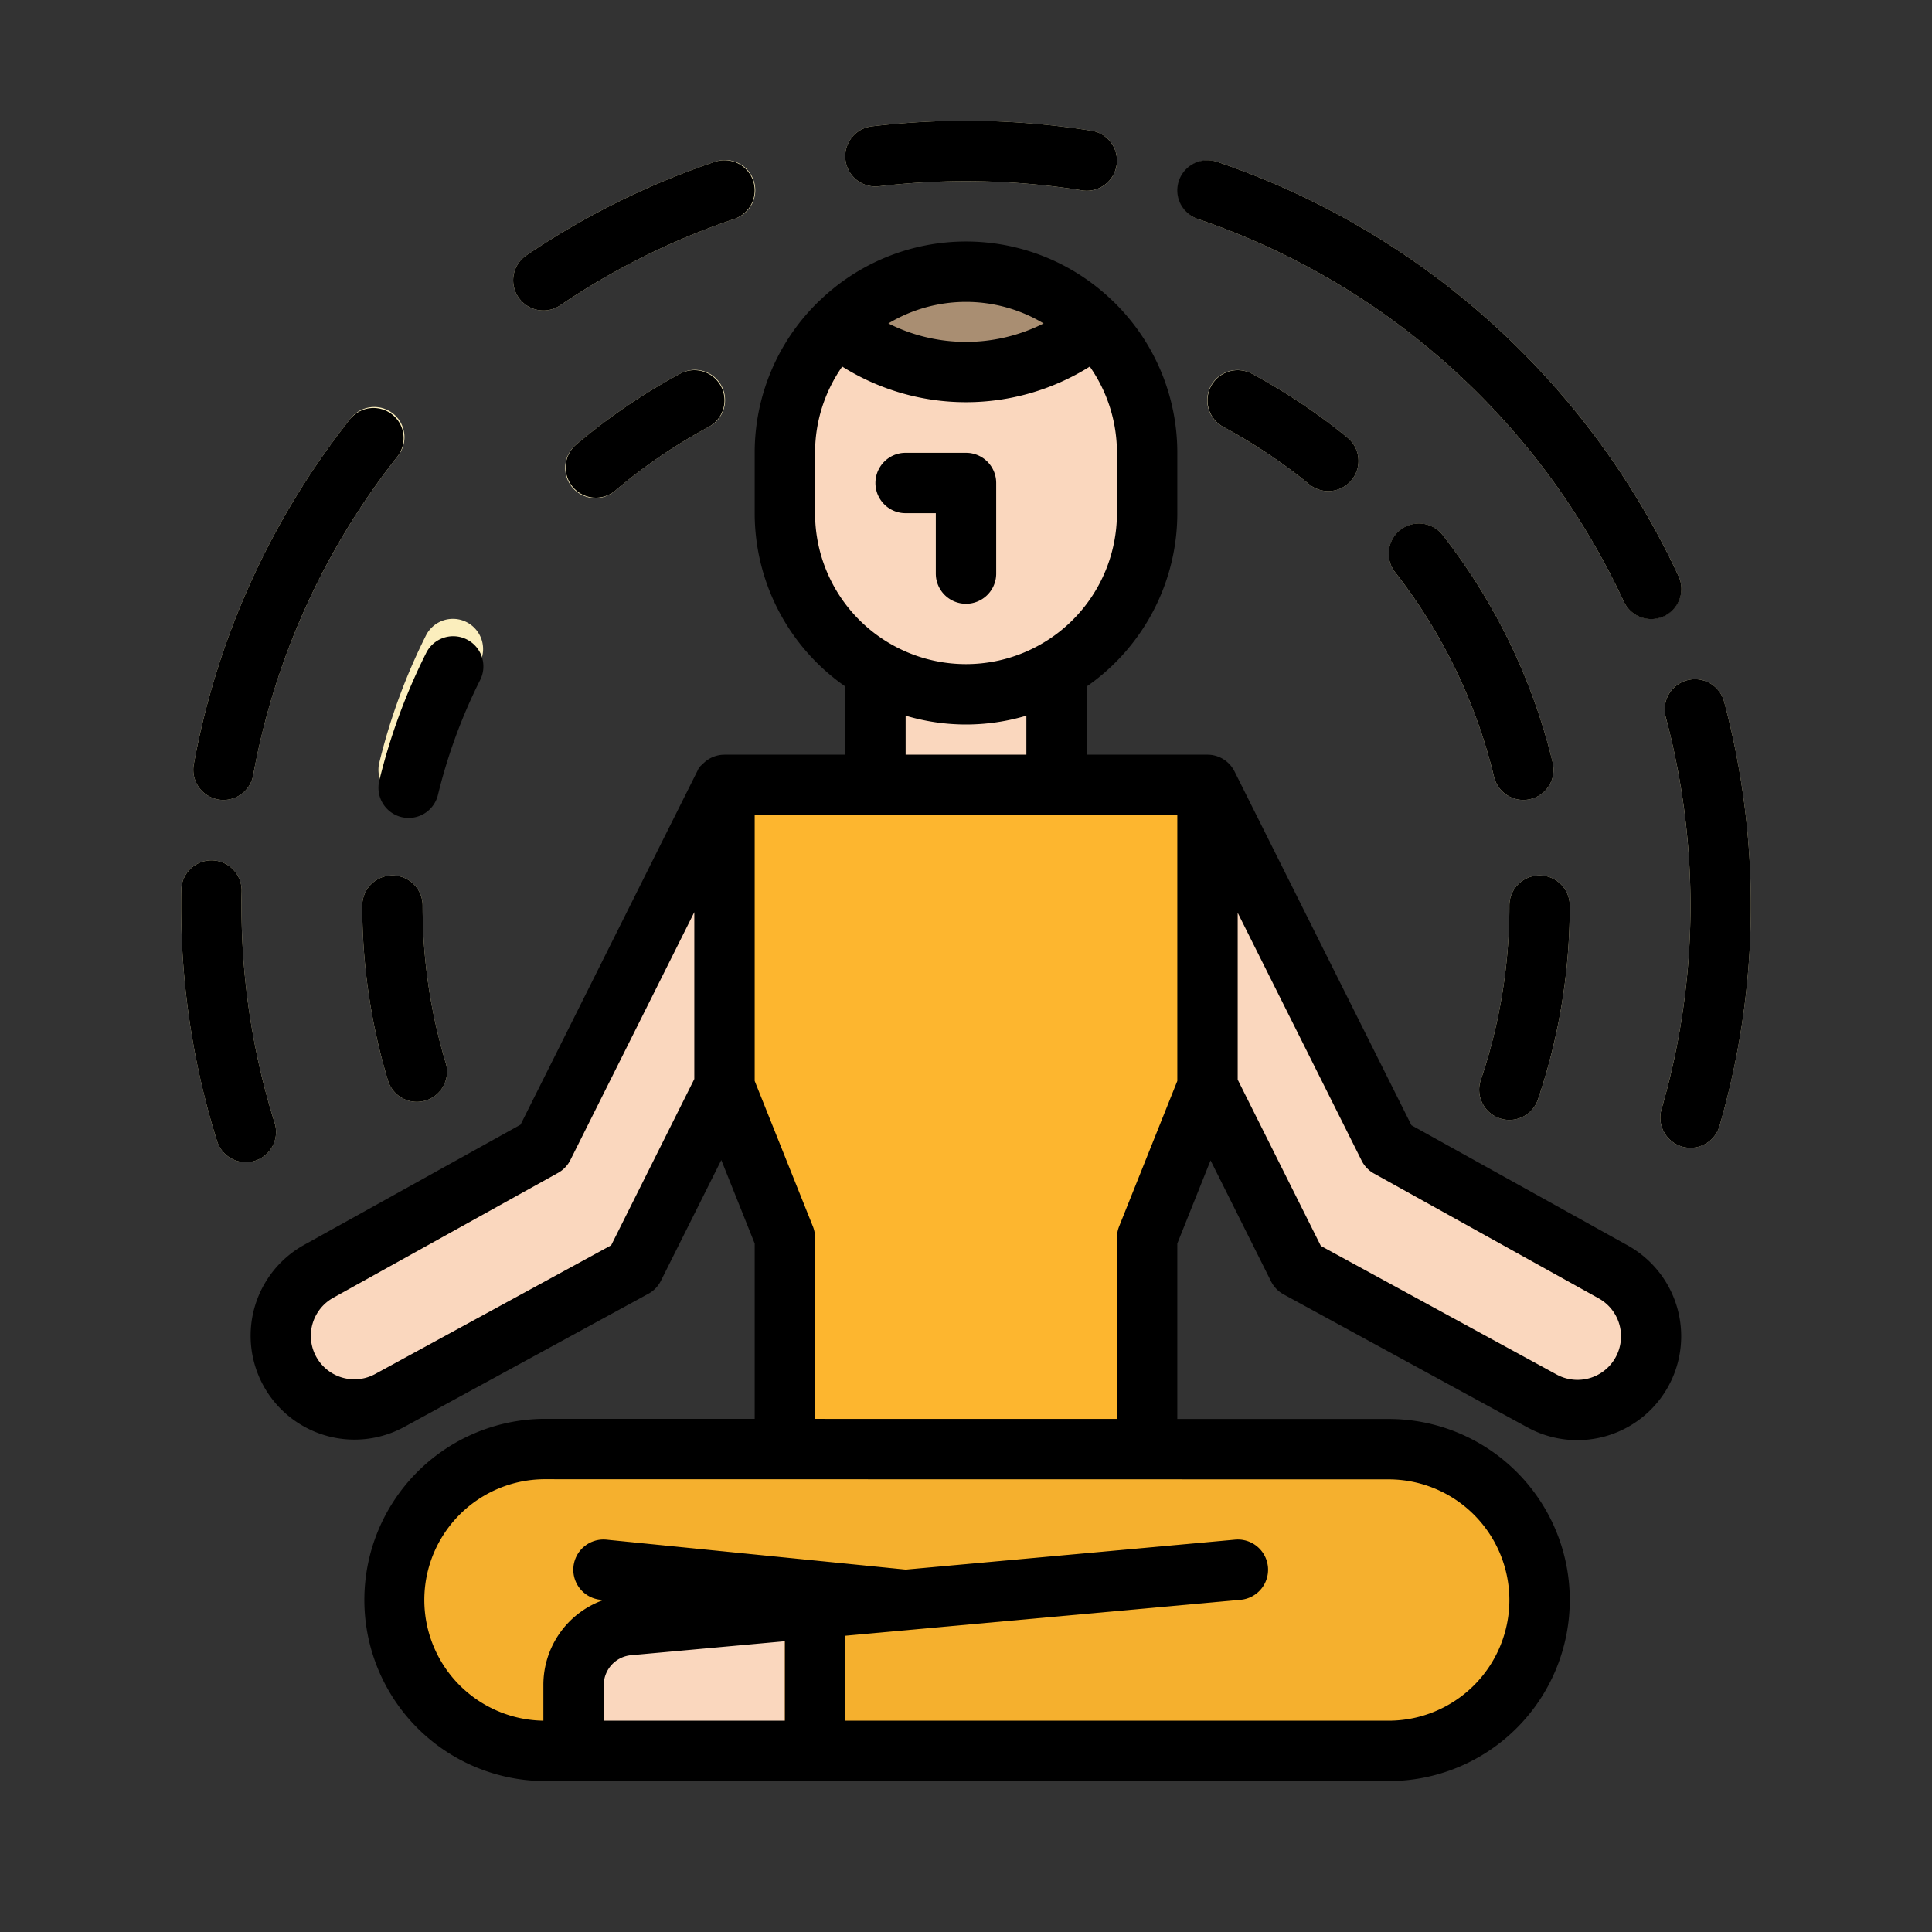 <svg height="512" viewBox="0 0 512 512" width="512" xmlns="http://www.w3.org/2000/svg"><rect x="0" y="0" width="512" height="512" fill="#333333" stroke="none"/><g id="filled_outline" data-name="filled outline"><path d="m232 176h48v40h-48z" fill="#fad7be"/><path d="m232 185.526a47.723 47.723 0 0 0 48 0v-9.526h-48z" fill="#eeccb6"/><rect fill="#fad7be" height="112" rx="48" width="96" x="208" y="72"/><path d="m256 160a8 8 0 0 1 -8-8v-16h-8a8 8 0 0 1 0-16h16a8 8 0 0 1 8 8v24a8 8 0 0 1 -8 8z" fill="#e0c0ab"/><path d="m256 72a47.832 47.832 0 0 0 -33.737 13.873l1.737 2.127a53.334 53.334 0 0 0 64 0s.655-.863 1.653-2.2a47.828 47.828 0 0 0 -33.653-13.8z" fill="#a98e72"/><g fill="#fbeebd"><path d="m448 304.18a8 8 0 0 1 -7.684-10.242 193.31 193.31 0 0 0 1.125-103.86 8 8 0 0 1 15.453-4.156 209.354 209.354 0 0 1 -1.218 112.5 8.005 8.005 0 0 1 -7.676 5.758z"/><path d="m437.562 164a8 8 0 0 1 -7.261-4.633 193 193 0 0 0 -112.86-101.328 8 8 0 0 1 5.118-15.156 209.056 209.056 0 0 1 122.257 109.75 8 8 0 0 1 -3.894 10.625 7.9 7.9 0 0 1 -3.36.742z"/><path d="m288.012 50.547a7.865 7.865 0 0 1 -1.285-.1 195.5 195.5 0 0 0 -53.782-1.078 8 8 0 0 1 -1.89-15.89 211.445 211.445 0 0 1 58.218 1.171 8 8 0 0 1 -1.261 15.9z"/><path d="m144.008 82.281a8 8 0 0 1 -4.492-14.625 206.8 206.8 0 0 1 49.925-24.773 8 8 0 1 1 5.118 15.156 191.3 191.3 0 0 0 -46.075 22.867 7.953 7.953 0 0 1 -4.476 1.375z"/><path d="m59.238 212a7.522 7.522 0 0 1 -1.437-.133 8 8 0 0 1 -6.442-9.3 208 208 0 0 1 41.441-91.528 8 8 0 1 1 12.547 9.922 192.009 192.009 0 0 0 -38.247 84.469 8 8 0 0 1 -7.862 6.57z"/><path d="m65.152 308a8.009 8.009 0 0 1 -7.629-5.6 207.923 207.923 0 0 1 -9.523-62.4q0-2.087.039-4.164a8 8 0 0 1 8-7.836h.161a8.007 8.007 0 0 1 7.836 8.164l-.036 3.836a191.957 191.957 0 0 0 8.789 57.6 8 8 0 0 1 -7.637 10.4z"/><path d="m400 296.789a8 8 0 0 1 -7.578-10.57 143.738 143.738 0 0 0 7.578-46.219 8 8 0 0 1 16 0 159.725 159.725 0 0 1 -8.422 51.359 8.006 8.006 0 0 1 -7.578 5.43z"/><path d="m403.7 212a8 8 0 0 1 -7.766-6.109 142.51 142.51 0 0 0 -26.25-54.282 8 8 0 0 1 12.625-9.828 158.343 158.343 0 0 1 29.172 60.328 8 8 0 0 1 -5.886 9.664 7.865 7.865 0 0 1 -1.895.227z"/><path d="m352 130.148a7.968 7.968 0 0 1 -5.051-1.8 144.923 144.923 0 0 0 -22.749-15.207 8 8 0 1 1 7.6-14.079 160.761 160.761 0 0 1 25.258 16.883 8 8 0 0 1 -5.059 14.2z"/><path d="m157.777 132a8 8 0 0 1 -5.175-14.1 160.464 160.464 0 0 1 27.6-18.836 8 8 0 1 1 7.594 14.079 144.619 144.619 0 0 0 -24.851 16.957 7.967 7.967 0 0 1 -5.168 1.9z"/><path d="m108.3 212a7.865 7.865 0 0 1 -1.895-.227 7.994 7.994 0 0 1 -5.886-9.656 158.958 158.958 0 0 1 12.355-33.7 8 8 0 0 1 14.305 7.172 143.15 143.15 0 0 0 -11.114 30.3 8 8 0 0 1 -7.765 6.111z"/><path d="m110.461 292a8 8 0 0 1 -7.656-5.688 160.188 160.188 0 0 1 -6.805-46.312 8 8 0 0 1 16 0 144.124 144.124 0 0 0 6.125 41.688 8.008 8.008 0 0 1 -7.664 10.312z"/></g><path d="m320 208 48 96 59.539 33.077a19.527 19.527 0 0 1 9.665 20.9 19.529 19.529 0 0 1 -28.5 13.315l-64.704-35.292-24-48-8-8z" fill="#fad7be"/><path d="m192 207.837-48 96-59.539 33.077a19.529 19.529 0 0 0 -9.665 20.9 19.529 19.529 0 0 0 28.5 13.314l64.704-35.291 24-48 8-1.837z" fill="#fad7be"/><path d="m304 392h-96v-64l-16-40v-80h128v80l-16 40z" fill="#fdb62f"/><path d="m368.022 464h-224.044a39.978 39.978 0 0 1 -39.978-39.978v-.037a39.978 39.978 0 0 1 39.985-39.978l224.043.036a39.979 39.979 0 0 1 39.972 39.979 39.978 39.978 0 0 1 -39.978 39.978z" fill="#f5b02e"/><path d="m240.008 432c-.266 0-.531-.016-.805-.039l-80-8a8 8 0 1 1 1.594-15.922l80 8a8 8 0 0 1 -.789 15.961z" fill="#ec9e15"/><path d="m152 464v-17.389a16 16 0 0 1 14.551-15.934l49.449-4.5v37.823z" fill="#fad7be"/><path d="m327.277 408.031-112 10.18a8 8 0 0 0 -7.277 7.969v37.82h16v-30.516l104.723-9.515a8 8 0 1 0 -1.446-15.938z" fill="#ec9e15"/><path d="m456.9 185.926a8 8 0 1 0 -15.453 4.148 193.377 193.377 0 0 1 -1.125 103.864 8 8 0 1 0 15.359 4.486 209.387 209.387 0 0 0 1.219-112.5z"/><path d="m317.442 58.039a193 193 0 0 1 112.858 101.324 8 8 0 1 0 14.516-6.728 209.065 209.065 0 0 0 -122.257-109.756 8 8 0 1 0 -5.117 15.16z"/><path d="m232.949 49.368a195.453 195.453 0 0 1 53.782 1.076 8 8 0 1 0 2.539-15.8 211.468 211.468 0 0 0 -58.22-1.166 8 8 0 1 0 1.9 15.887z"/><path d="m144.007 82.278a7.963 7.963 0 0 0 4.478-1.377 191.367 191.367 0 0 1 46.073-22.862 8 8 0 0 0 -5.118-15.16 207.363 207.363 0 0 0 -49.926 24.774 8 8 0 0 0 4.493 14.625z"/><path d="m57.8 211.871a7.994 7.994 0 0 0 9.3-6.44 191.954 191.954 0 0 1 38.243-84.471 8 8 0 0 0 -12.543-9.928 208.036 208.036 0 0 0 -41.44 91.537 8 8 0 0 0 6.44 9.302z"/><path d="m72.788 297.6a192.012 192.012 0 0 1 -8.788-57.6q0-1.928.038-3.845a8 8 0 0 0 -7.838-8.155c-.053 0-.106 0-.159 0a8 8 0 0 0 -8 7.845q-.041 2.073-.041 4.155a207.985 207.985 0 0 0 9.523 62.4 8 8 0 1 0 15.265-4.8z"/><path d="m397.434 296.367a7.991 7.991 0 0 0 10.143-5.011 159.735 159.735 0 0 0 8.423-51.356 8 8 0 0 0 -16 0 143.767 143.767 0 0 1 -7.577 46.224 8 8 0 0 0 5.011 10.143z"/><path d="m403.705 212a8.007 8.007 0 0 0 7.78-9.89 158.445 158.445 0 0 0 -29.172-60.332 8 8 0 0 0 -12.624 9.83 142.577 142.577 0 0 1 26.249 54.278 8 8 0 0 0 7.767 6.114z"/><path d="m331.8 99.059a8 8 0 0 0 -7.59 14.086 144.518 144.518 0 0 1 22.739 15.2 8 8 0 0 0 10.113-12.4 160.621 160.621 0 0 0 -25.262-16.886z"/><path d="m180.2 99.059a160.537 160.537 0 0 0 -27.6 18.841 8 8 0 0 0 10.346 12.2 144.47 144.47 0 0 1 24.846-16.955 8 8 0 1 0 -7.59-14.086z"/><path d="m106.4 216.535a7.989 7.989 0 0 0 9.661-5.887 143.249 143.249 0 0 1 11.112-30.3 8 8 0 1 0 -14.3-7.168 159.131 159.131 0 0 0 -12.355 33.7 8 8 0 0 0 5.882 9.655z"/><path d="m104 232a8 8 0 0 0 -8 8 160.141 160.141 0 0 0 6.807 46.313 8 8 0 0 0 15.318-4.625 144.112 144.112 0 0 1 -6.125-41.688 8 8 0 0 0 -8-8z"/><path d="m431.424 330.084-57.375-31.875-46.894-93.787c-.017-.034-.033-.055-.05-.088-.082-.16-.173-.314-.265-.468-.021-.032-.041-.07-.061-.1a7.987 7.987 0 0 0 -6.779-3.766h-32v-18.083a55.964 55.964 0 0 0 24-45.917v-16a55.826 55.826 0 0 0 -16.508-39.663 7.933 7.933 0 0 0 -.629-.6 55.853 55.853 0 0 0 -77.711-.015 7.994 7.994 0 0 0 -.74.706 55.827 55.827 0 0 0 -16.412 39.572v16a55.964 55.964 0 0 0 24 45.917v18.083h-32a7.969 7.969 0 0 0 -5.86 2.567 4 4 0 0 0 -1.295 1.692l-46.894 93.787-57.375 31.875a27.529 27.529 0 0 0 26.552 48.232l64.7-35.293a7.994 7.994 0 0 0 3.324-3.445l16-31.994 8.848 22.12v46.475l-56.014-.009h-.008a48 48 0 0 0 0 95.993h224.044a47.978 47.978 0 0 0 .008-95.956l-56.03-.009v-46.494l8.812-22.029 16.033 32.066a7.994 7.994 0 0 0 3.324 3.445l64.7 35.293a27.529 27.529 0 0 0 26.551-48.232zm-269.457-.068-62.5 34.09a11.529 11.529 0 0 1 -11.119-20.2l59.538-33.077a8 8 0 0 0 3.27-3.415l32.844-65.688v44.222zm114.607-244.3a45.718 45.718 0 0 1 -41.15 0 39.909 39.909 0 0 1 41.15 0zm-60.574 50.284v-16a39.766 39.766 0 0 1 7.2-22.85 61.725 61.725 0 0 0 65.606 0 39.766 39.766 0 0 1 7.194 22.85v16a40 40 0 0 1 -80 0zm24 53.659a55.848 55.848 0 0 0 32 0v10.341h-32zm-72.725 248.985 40.725-3.7v21.056h-48v-9.389a7.961 7.961 0 0 1 7.275-7.967zm232.725-14.623a32.015 32.015 0 0 1 -31.978 31.979h-144.022v-22.513l16.716-1.519.088-.009 87.92-7.992a8 8 0 1 0 -1.448-15.934l-87.241 7.931-79.235-7.924a8 8 0 1 0 -1.592 15.92l.689.069a23.852 23.852 0 0 0 -15.897 22.582v9.389h-.022a32 32 0 0 1 0-63.993l224.044.037a32.015 32.015 0 0 1 31.978 31.977zm-88-137.562-15.428 38.57a8 8 0 0 0 -.572 2.971v48.032l-80-.013v-48.019a8 8 0 0 0 -.572-2.971l-15.428-38.57v-70.459h112zm117.359 69.951a11.528 11.528 0 0 1 -16.825 7.86l-62.5-34.091-22.034-44.068v-44.222l32.845 65.689a8 8 0 0 0 3.27 3.415l59.539 33.077a11.492 11.492 0 0 1 5.705 12.34z"/><path d="m240 136h8v16a8 8 0 0 0 16 0v-24a8 8 0 0 0 -8-8h-16a8 8 0 0 0 0 16z"/></g></svg>